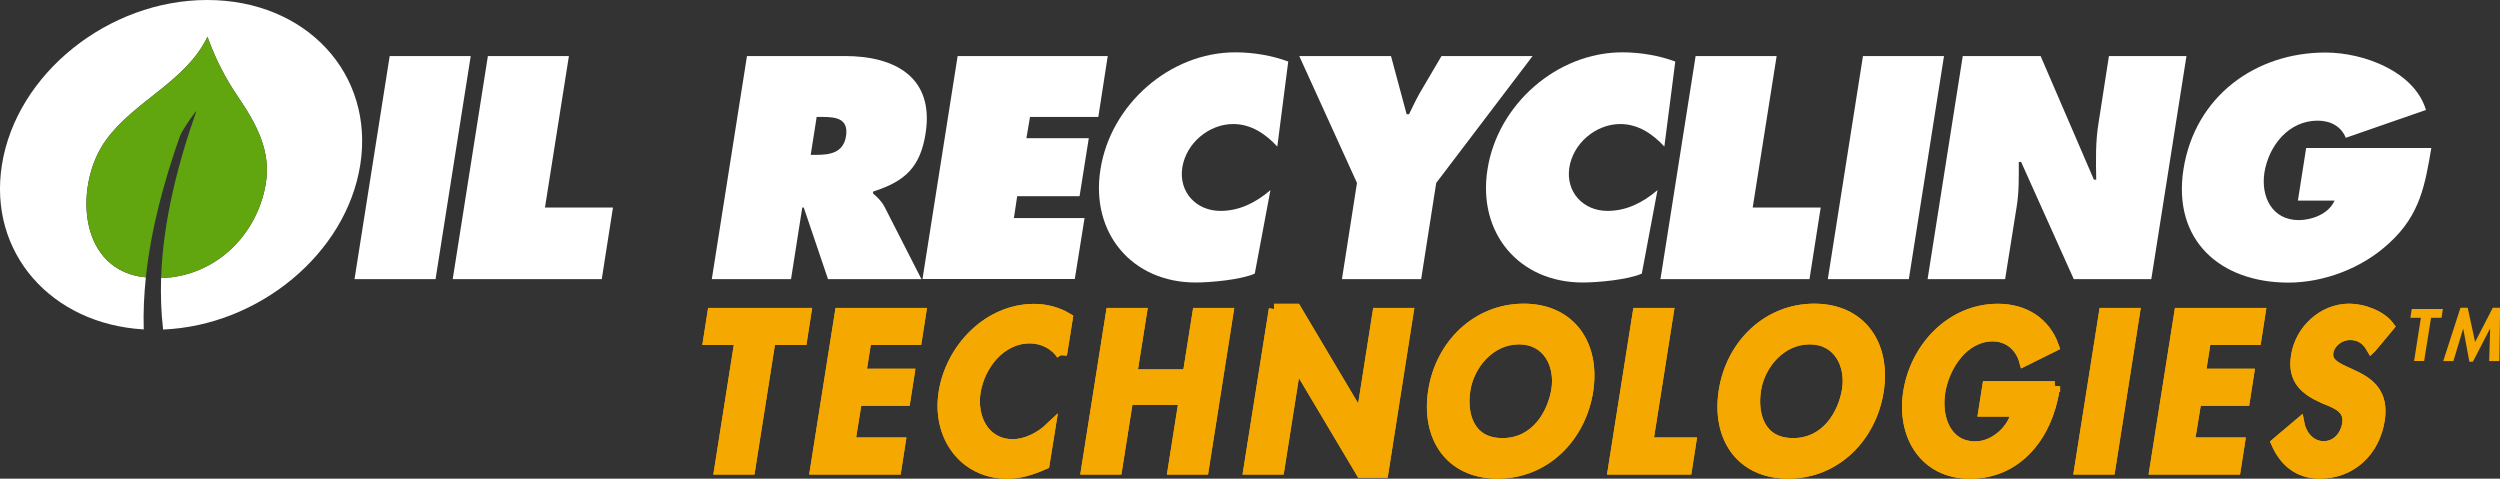 <?xml version="1.0" encoding="UTF-8"?>
<svg id="Layer_1" data-name="Layer 1" xmlns="http://www.w3.org/2000/svg" viewBox="0 0 236.02 45.19">
  <rect x="0" y="0" width="236.02" height="45.19" fill="#333333" stroke="none"/>
  <defs>
    <style>
      .cls-1 {
        fill: #61a60e;
      }

      .cls-2 {
        fill: #fff;
      }

      .cls-3, .cls-4 {
        fill: #f5a800;
      }

      .cls-4 {
        stroke: #f5a800;
        stroke-miterlimit: 10;
      }
    </style>
  </defs>
  <g>
    <g>
      <path class="cls-4" d="M70.8,44.3h-2.87l1.93-12.23h-2.97l.39-2.5h8.81l-.39,2.5h-2.97l-1.93,12.23Z"/>
      <path class="cls-4" d="M81.78,32.07l-.51,3.24h4.57l-.39,2.5h-4.57l-.64,3.99h4.75l-.39,2.5h-7.62l2.33-14.73h7.62l-.39,2.5h-4.75Z"/>
      <path class="cls-4" d="M100.23,33.48c-.64-.98-1.78-1.56-3.01-1.56-2.76,0-4.73,2.54-5.14,5.08-.39,2.48.86,4.96,3.54,4.96,1.23,0,2.56-.65,3.52-1.56l-.55,3.42c-1.15.51-2.29.88-3.48.88-4.14,0-6.64-3.58-6-7.64.66-4.18,4.2-7.87,8.52-7.87,1.15,0,2.23.31,3.15.86l-.55,3.44Z"/>
      <path class="cls-4" d="M112.15,35.37l.92-5.8h2.87l-2.32,14.73h-2.87l1.04-6.58h-5.31l-1.04,6.58h-2.87l2.33-14.73h2.87l-.92,5.8h5.31Z"/>
      <path class="cls-4" d="M120.28,29.18h2.07l6.12,10.3h.04l1.56-9.91h2.87l-2.36,15.03h-2.07l-6.13-10.3h-.04l-1.58,10h-2.87l2.4-15.12Z"/>
      <path class="cls-4" d="M141.39,44.69c-4.49,0-6.74-3.44-6.06-7.78.68-4.38,4.12-7.74,8.52-7.74s6.74,3.36,6.06,7.74c-.68,4.34-4.03,7.78-8.52,7.78ZM143.4,32.01c-2.72,0-4.71,2.4-5.08,4.79-.37,2.27.33,5.06,3.52,5.06s4.75-2.79,5.12-5.06c.37-2.38-.84-4.79-3.56-4.79Z"/>
      <path class="cls-4" d="M155.56,41.8h4.07l-.39,2.5h-6.94l2.33-14.73h2.87l-1.93,12.23Z"/>
      <path class="cls-4" d="M168.82,44.69c-4.49,0-6.74-3.44-6.06-7.78.68-4.38,4.12-7.74,8.52-7.74s6.74,3.36,6.06,7.74c-.68,4.34-4.03,7.78-8.52,7.78ZM170.84,32.01c-2.72,0-4.71,2.4-5.08,4.79-.37,2.27.33,5.06,3.52,5.06s4.75-2.79,5.12-5.06c.37-2.38-.84-4.79-3.56-4.79Z"/>
      <path class="cls-4" d="M193.99,36.47l-.06.37c-.66,4.16-3.38,7.86-7.95,7.86-4.3,0-6.45-3.63-5.8-7.7.66-4.2,4.04-7.82,8.44-7.82,2.5,0,4.47,1.27,5.26,3.52l-2.76,1.37c-.37-1.33-1.47-2.34-2.99-2.34-2.77,0-4.59,2.83-4.98,5.28-.39,2.44.57,5.16,3.34,5.16,1.8,0,3.56-1.56,3.91-3.34h-3.13l.37-2.34h6.35Z"/>
      <path class="cls-4" d="M199.19,44.3h-2.87l2.33-14.73h2.87l-2.32,14.73Z"/>
      <path class="cls-4" d="M208.24,32.07l-.51,3.24h4.57l-.39,2.5h-4.57l-.65,3.99h4.75l-.39,2.5h-7.62l2.33-14.73h7.62l-.39,2.5h-4.75Z"/>
      <path class="cls-4" d="M223.87,32.81c-.43-.74-1.05-1.21-2.01-1.21s-1.91.7-2.07,1.66c-.39,2.48,5.63,1.45,4.85,6.39-.47,2.95-2.64,5.04-5.65,5.04-2.03,0-3.34-1.17-4.08-2.87l2.15-1.82c.22,1.13,1.07,2.15,2.31,2.15s2.07-1,2.25-2.13c.23-1.52-1.09-1.95-2.19-2.4-1.76-.78-3.01-1.74-2.64-4.03.39-2.44,2.52-4.42,5-4.42,1.31,0,3.01.64,3.75,1.64l-1.66,1.99Z"/>
    </g>
    <g>
      <path class="cls-4" d="M70.8,44.3h-2.87l1.93-12.23h-2.97l.39-2.5h8.81l-.39,2.5h-2.97l-1.93,12.23Z"/>
      <path class="cls-4" d="M81.78,32.07l-.51,3.24h4.57l-.39,2.5h-4.57l-.64,3.99h4.75l-.39,2.5h-7.62l2.33-14.73h7.62l-.39,2.5h-4.75Z"/>
      <path class="cls-4" d="M100.23,33.48c-.64-.98-1.78-1.56-3.01-1.56-2.76,0-4.73,2.54-5.14,5.08-.39,2.48.86,4.96,3.54,4.96,1.23,0,2.56-.65,3.52-1.56l-.55,3.42c-1.15.51-2.29.88-3.48.88-4.14,0-6.64-3.58-6-7.64.66-4.18,4.2-7.87,8.52-7.87,1.15,0,2.23.31,3.15.86l-.55,3.44Z"/>
      <path class="cls-4" d="M112.15,35.37l.92-5.8h2.87l-2.32,14.73h-2.87l1.04-6.58h-5.31l-1.04,6.58h-2.87l2.33-14.73h2.87l-.92,5.8h5.31Z"/>
      <path class="cls-4" d="M120.28,29.18h2.07l6.12,10.3h.04l1.56-9.91h2.87l-2.36,15.03h-2.07l-6.13-10.3h-.04l-1.58,10h-2.87l2.4-15.12Z"/>
      <path class="cls-4" d="M141.39,44.69c-4.49,0-6.74-3.44-6.06-7.78.68-4.38,4.12-7.74,8.52-7.74s6.74,3.36,6.06,7.74c-.68,4.34-4.03,7.78-8.52,7.78ZM143.4,32.01c-2.72,0-4.71,2.4-5.08,4.79-.37,2.27.33,5.06,3.52,5.06s4.75-2.79,5.12-5.06c.37-2.38-.84-4.79-3.56-4.79Z"/>
      <path class="cls-4" d="M155.56,41.8h4.07l-.39,2.5h-6.94l2.33-14.73h2.87l-1.93,12.23Z"/>
      <path class="cls-4" d="M168.82,44.69c-4.49,0-6.74-3.44-6.06-7.78.68-4.38,4.12-7.74,8.52-7.74s6.74,3.36,6.06,7.74c-.68,4.34-4.03,7.78-8.52,7.78ZM170.84,32.01c-2.72,0-4.71,2.4-5.08,4.79-.37,2.27.33,5.06,3.52,5.06s4.75-2.79,5.12-5.06c.37-2.38-.84-4.79-3.56-4.79Z"/>
      <path class="cls-4" d="M193.99,36.47l-.06.37c-.66,4.16-3.38,7.86-7.95,7.86-4.3,0-6.45-3.63-5.8-7.7.66-4.2,4.04-7.82,8.44-7.82,2.5,0,4.47,1.27,5.26,3.52l-2.76,1.37c-.37-1.33-1.47-2.34-2.99-2.34-2.77,0-4.59,2.83-4.98,5.28-.39,2.44.57,5.16,3.34,5.16,1.8,0,3.56-1.56,3.91-3.34h-3.13l.37-2.34h6.35Z"/>
      <path class="cls-4" d="M199.19,44.3h-2.87l2.33-14.73h2.87l-2.32,14.73Z"/>
      <path class="cls-4" d="M208.24,32.07l-.51,3.24h4.57l-.39,2.5h-4.57l-.65,3.99h4.75l-.39,2.5h-7.62l2.33-14.73h7.62l-.39,2.5h-4.75Z"/>
      <path class="cls-4" d="M223.87,32.81c-.43-.74-1.05-1.21-2.01-1.21s-1.91.7-2.07,1.66c-.39,2.48,5.63,1.45,4.85,6.39-.47,2.95-2.64,5.04-5.65,5.04-2.03,0-3.34-1.17-4.08-2.87l2.15-1.82c.22,1.13,1.07,2.15,2.31,2.15s2.07-1,2.25-2.13c.23-1.52-1.09-1.95-2.19-2.4-1.76-.78-3.01-1.74-2.64-4.03.39-2.44,2.52-4.42,5-4.42,1.31,0,3.01.64,3.75,1.64l-1.66,1.99Z"/>
    </g>
    <g>
      <path class="cls-2" d="M36.79,5.29h7.65l-3.32,21.06h-7.65l3.32-21.06Z"/>
      <path class="cls-2" d="M46.06,5.29h7.65l-2.26,14.3h6.42l-1.06,6.76h-14.07l3.32-21.06Z"/>
      <path class="cls-2" d="M70.52,5.29h9.24c4.75,0,8.46,2.01,7.62,7.32-.5,3.18-1.95,4.52-4.94,5.47l-.03.17c.34.31.75.64,1.09,1.26l3.49,6.84h-8.82l-2.29-6.76h-.14l-1.06,6.76h-7.48l3.32-21.06ZM76.55,14.62h.53c1.26,0,2.54-.19,2.79-1.76.25-1.62-.87-1.82-2.18-1.82h-.59l-.56,3.57Z"/>
      <path class="cls-2" d="M90.42,5.29h14.16l-.89,5.75h-6.45l-.34,2.01h5.89l-.87,5.47h-5.89l-.31,2.07h6.67l-.92,5.75h-14.38l3.32-21.06Z"/>
      <path class="cls-2" d="M120.58,13.83c-1.06-1.15-2.43-2.12-4.16-2.12-2.29,0-4.44,1.81-4.8,4.1-.36,2.32,1.31,4.1,3.6,4.1,1.76,0,3.3-.75,4.72-1.96l-1.48,7.88c-1.31.59-4.22.84-5.58.84-6,0-9.94-4.66-8.99-10.67.95-6.14,6.56-11.06,12.73-11.06,1.73,0,3.49.31,5,.87l-1.03,8.01Z"/>
      <path class="cls-2" d="M131.32,5.29l1.48,5.5h.22c.33-.67.64-1.34,1-1.98l2.07-3.52h8.6l-9.1,11.98-1.42,9.08h-7.48l1.42-9.08-5.45-11.98h8.66Z"/>
      <path class="cls-2" d="M157.12,13.83c-1.06-1.15-2.43-2.12-4.16-2.12-2.29,0-4.44,1.81-4.8,4.1-.36,2.32,1.31,4.1,3.6,4.1,1.76,0,3.3-.75,4.72-1.96l-1.48,7.88c-1.31.59-4.22.84-5.58.84-6,0-9.94-4.66-8.99-10.67.95-6.14,6.56-11.06,12.73-11.06,1.73,0,3.49.31,5,.87l-1.03,8.01Z"/>
      <path class="cls-2" d="M160.08,5.29h7.65l-2.26,14.3h6.42l-1.06,6.76h-14.07l3.32-21.06Z"/>
      <path class="cls-2" d="M175.88,5.29h7.65l-3.32,21.06h-7.65l3.32-21.06Z"/>
      <path class="cls-2" d="M185.31,5.29h7.34l5.03,11.67h.22c-.03-1.76-.08-3.57.22-5.36l.98-6.31h7.32l-3.32,21.06h-7.32l-4.97-11.06h-.22c0,1.45.03,2.82-.2,4.22l-1.09,6.84h-7.32l3.32-21.06Z"/>
      <path class="cls-2" d="M229.54,13.95c-.59,3.44-1.03,6.31-3.97,8.99-2.6,2.43-6.25,3.74-9.52,3.74-6.42,0-10.97-3.97-9.91-10.72,1.09-6.87,6.79-11,13.4-11,3.66,0,8.41,1.81,9.49,5.42l-7.57,2.63c-.42-1.06-1.42-1.62-2.65-1.62-2.74,0-4.61,2.35-5.03,4.89-.36,2.32.75,4.5,3.24,4.5,1.2,0,2.82-.56,3.38-1.84h-3.46l.78-4.97h11.81Z"/>
    </g>
    <g>
      <path class="cls-2" d="M19.56,0C10.22,0,1.54,6.97.18,15.57c-1.31,8.27,4.63,15.02,13.39,15.53-.05-1.64.03-3.28.2-4.92-.18-.02-.35-.03-.53-.06-5.97-1.01-6.17-8.85-3.24-12.89,2.7-3.73,7.54-5.5,9.59-9.76,0,0,.09.26.09.26.74,1.97,1.59,3.63,2.77,5.38,1.72,2.53,3.19,5.14,2.63,8.31-.88,5-4.96,8.71-9.87,8.83-.05,1.61,0,3.21.18,4.78,0,.03,0,.05,0,.08,9.05-.37,17.3-7.17,18.62-15.54C35.37,6.97,28.91,0,19.56,0Z"/>
      <path class="cls-1" d="M18.53,10.52c-1.73,4.9-3.14,10.36-3.32,15.73,4.91-.12,8.99-3.83,9.87-8.83.56-3.17-.91-5.77-2.63-8.31-1.19-1.75-2.04-3.42-2.77-5.38,0,0-.09-.26-.09-.26-2.05,4.26-6.89,6.03-9.59,9.76-2.92,4.04-2.72,11.88,3.24,12.89.18.03.35.04.53.06.48-4.56,1.73-9.1,3.21-13.31.22-.61,1.64-2.62,1.54-2.34Z"/>
    </g>
  </g>
  <g>
    <path class="cls-3" d="M228.87,34.08h-.96l.64-4.08h-.99l.13-.83h2.94l-.13.83h-.99l-.65,4.08Z"/>
    <path class="cls-3" d="M235.08,31.04h-.01l-1.61,3.11h-.33l-.58-3.11h-.01l-.92,3.05h-.96l1.63-5.04h.68l.7,3.24,1.67-3.24h.69l-.07,5.04h-.96l.09-3.05Z"/>
  </g>
</svg>
